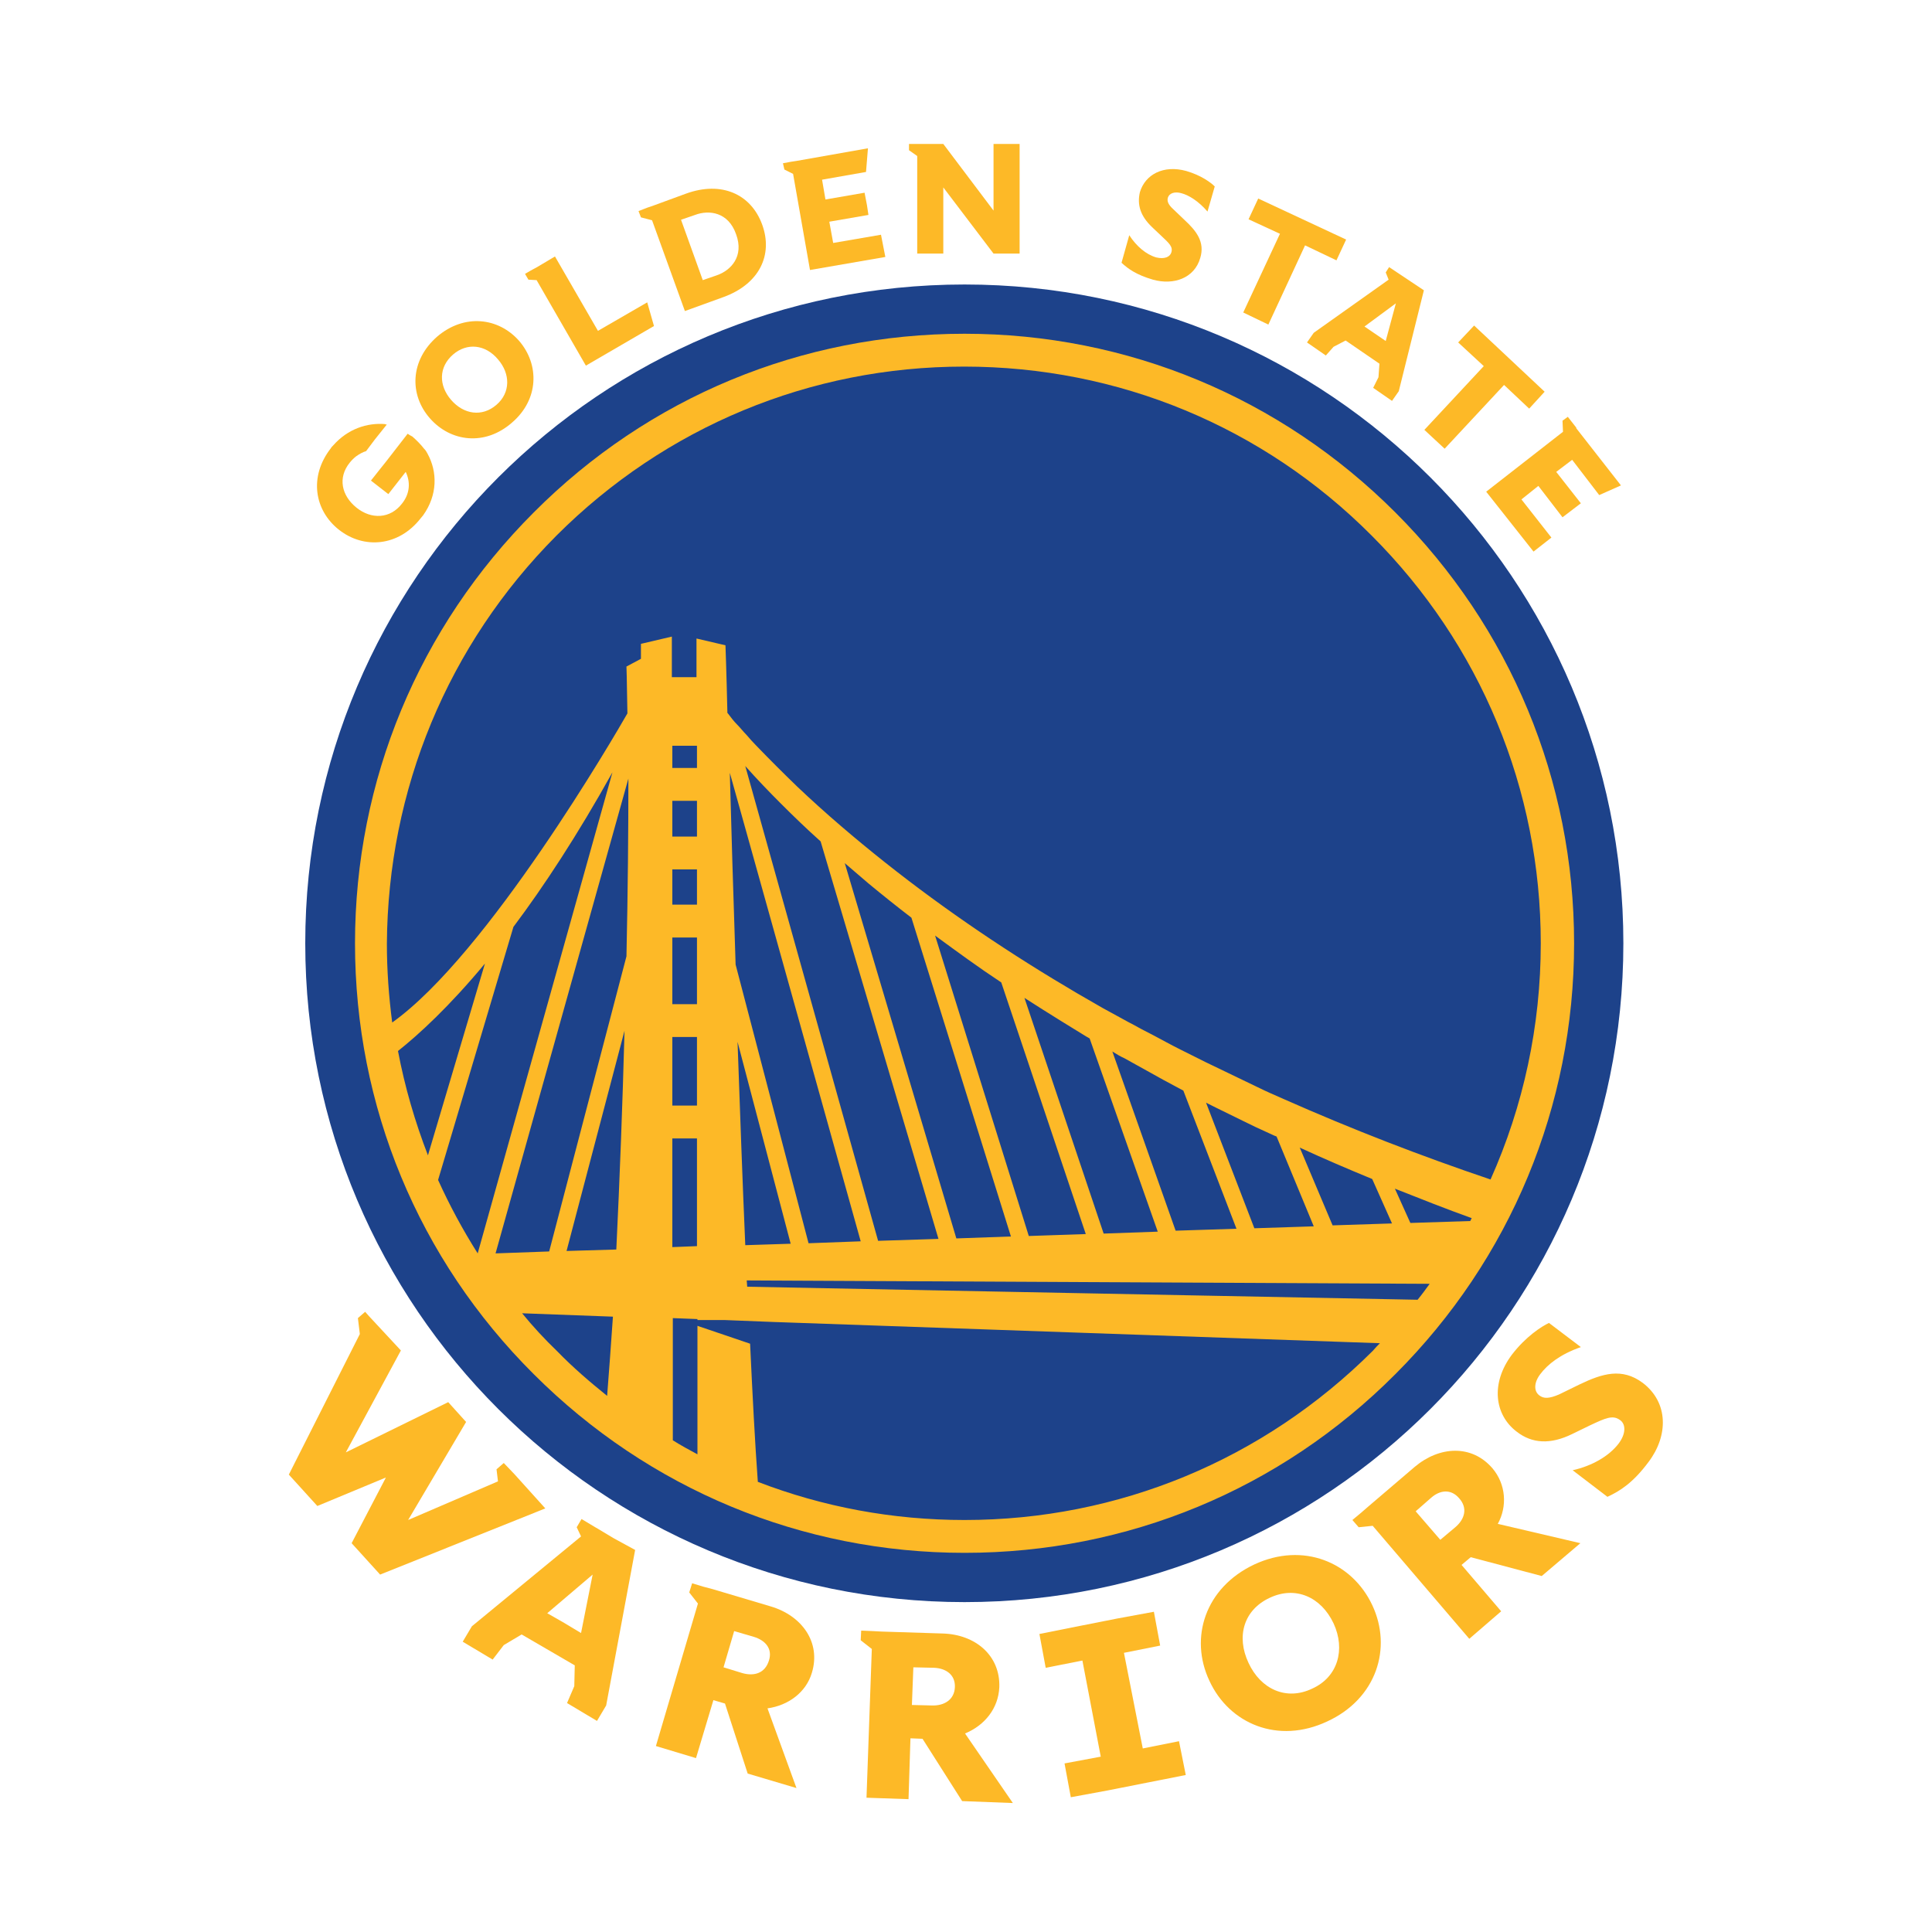 <svg width="192" height="192" viewBox="0 0 192 192" fill="none" xmlns="http://www.w3.org/2000/svg">
<path d="M98.736 20.928L93.744 14.305H91.728H91.152H90.336V14.929L91.152 15.505V25.201H93.744V18.625L98.736 25.201H101.328V14.305H98.736V20.928Z" fill="#FDB927"/>
<path d="M80.496 26.832L87.984 25.537L87.552 23.328L82.8 24.145L82.416 22.032L86.304 21.36L86.16 20.401L85.92 19.152L82.032 19.825L81.696 17.857L86.064 17.089L86.256 14.737L79.2 15.985L78.576 16.081L77.808 16.225L77.952 16.849L78.816 17.281L80.496 26.832Z" fill="#FDB927"/>
<path d="M68.064 30.912L71.904 29.52C75.456 28.224 76.848 25.345 75.744 22.32C74.64 19.297 71.712 17.953 68.16 19.248L64.752 20.497L64.32 20.64L63.456 20.977L63.696 21.601L64.8 21.889L68.064 30.912ZM67.68 21.84L69.072 21.36C70.464 20.832 72.384 21.073 73.152 23.28C73.968 25.488 72.624 26.881 71.232 27.36L69.84 27.84L67.68 21.84Z" fill="#FDB927"/>
<path d="M58.224 36.336L64.992 32.4L64.32 30.048L59.424 32.88L55.152 25.488L53.376 26.544L52.752 26.881L52.176 27.216L52.512 27.792L53.328 27.84L58.224 36.336Z" fill="#FDB927"/>
<path d="M51.6 33.888C49.536 31.536 46.128 31.152 43.44 33.456C40.752 35.808 40.656 39.216 42.72 41.568C44.784 43.92 48.192 44.352 50.88 42C53.568 39.696 53.616 36.24 51.6 33.888ZM44.832 39.744C43.584 38.304 43.584 36.48 45.024 35.232C46.416 34.032 48.24 34.224 49.488 35.712C50.736 37.152 50.736 39.024 49.344 40.224C47.904 41.472 46.08 41.184 44.832 39.744Z" fill="#FDB927"/>
<path d="M40.512 43.104L38.352 45.888L37.776 46.608L36.864 47.76L38.592 49.104L40.32 46.896C40.8 47.904 40.752 49.056 39.936 50.064C38.784 51.552 36.912 51.648 35.424 50.448C33.936 49.248 33.552 47.472 34.752 45.984C34.944 45.744 35.136 45.552 35.376 45.36C35.712 45.12 36.048 44.928 36.384 44.832L37.248 43.68L38.4 42.24L38.448 42.192C38.4 42.192 38.352 42.192 38.256 42.144C36.48 42 34.56 42.624 33.12 44.256C33.024 44.352 32.928 44.448 32.88 44.544C30.672 47.376 31.248 50.736 33.696 52.656C36.144 54.576 39.6 54.336 41.808 51.504C41.904 51.408 41.952 51.312 42.048 51.216C43.488 49.2 43.488 46.896 42.48 45.072C42.384 44.88 42.288 44.736 42.144 44.592C41.808 44.16 41.424 43.776 40.992 43.392C40.8 43.296 40.656 43.2 40.512 43.104Z" fill="#FDB927"/>
<path d="M114.48 22.561L115.392 23.424C116.208 24.192 116.592 24.529 116.4 25.105C116.256 25.537 115.728 25.776 114.912 25.584C113.904 25.297 112.944 24.48 112.224 23.377L111.456 26.113C112.128 26.736 112.944 27.312 114.576 27.792C116.64 28.368 118.704 27.648 119.28 25.633C119.76 24.049 118.896 22.945 117.696 21.84L116.592 20.785C116.064 20.305 115.968 19.968 116.064 19.633C116.208 19.201 116.736 19.009 117.408 19.201C118.128 19.392 119.088 19.968 120 21.024L120.72 18.529C120.336 18.145 119.376 17.424 117.888 16.992C115.632 16.369 113.808 17.328 113.28 19.105C112.992 20.352 113.328 21.456 114.48 22.561Z" fill="#FDB927"/>
<path d="M123.552 31.056L126.048 32.256L129.696 24.384L132.816 25.872L133.776 23.808L125.04 19.729L124.08 21.793L127.2 23.233L123.552 31.056Z" fill="#FDB927"/>
<path d="M130.56 33.072L129.888 34.032L131.76 35.328L132.528 34.464L133.728 33.84L135.408 34.992L137.088 36.144L136.992 37.488L136.464 38.544L138.336 39.84L139.008 38.88L141.504 28.849L140.208 27.985L139.2 27.312L138.912 27.12L138.048 26.544L137.712 27.073L138 27.793L130.56 33.072ZM138.72 30.145L137.712 33.888L136.656 33.168L135.6 32.448L138.72 30.145Z" fill="#FDB927"/>
<path d="M144.912 34.032L147.456 36.384L141.552 42.72L143.568 44.592L149.472 38.256L151.968 40.608L153.504 38.928L146.496 32.352L144.912 34.032Z" fill="#FDB927"/>
<path d="M152.88 48.288L155.28 51.408L157.104 50.016L154.656 46.896L156.24 45.696L158.928 49.2L161.088 48.24L156.624 42.528H156.672L155.808 41.424L155.28 41.808L155.328 42.912L147.696 48.864L152.4 54.816L154.176 53.424L151.2 49.632L152.88 48.288Z" fill="#FDB927"/>
<path d="M161.328 93.744C161.328 129.888 132 159.216 95.856 159.216C59.712 159.216 30.336 129.936 30.336 93.744C30.336 57.552 59.664 28.273 95.856 28.273C132.048 28.273 161.328 57.6 161.328 93.744Z" fill="#1D428A"/>
<path d="M138.672 50.928C127.248 39.504 112.032 33.168 95.856 33.168C79.68 33.168 64.464 39.456 53.04 50.928C41.616 62.352 35.28 77.568 35.28 93.744C35.28 109.92 41.568 125.136 53.04 136.56C64.464 147.984 79.68 154.319 95.856 154.319C112.032 154.319 127.248 148.032 138.672 136.56C150.096 125.136 156.432 109.92 156.432 93.744C156.432 77.568 150.096 62.352 138.672 50.928ZM55.296 53.232C66.096 42.432 80.496 36.432 95.808 36.432C111.12 36.432 125.52 42.384 136.32 53.232C147.12 64.032 153.12 78.432 153.12 93.744C153.12 101.952 151.392 109.92 148.128 117.216C141.168 114.864 134.352 112.224 127.632 109.248C126.768 108.864 125.856 108.48 124.992 108.048L122.4 106.8L121.104 106.176L119.808 105.552L117.216 104.256C116.352 103.824 115.488 103.344 114.672 102.912L113.376 102.24C112.944 102 112.512 101.76 112.128 101.568L109.584 100.176L107.088 98.736C100.464 94.848 94.032 90.528 87.984 85.728C84.96 83.328 82.032 80.832 79.248 78.192C77.856 76.848 76.512 75.504 75.168 74.112C74.832 73.776 74.496 73.392 74.208 73.056C73.872 72.72 73.584 72.336 73.248 72C72.912 71.664 72.624 71.28 72.336 70.896L72.288 70.848C72.192 66.624 72.096 64.128 72.096 64.128L69.216 63.456V67.296H66.768V63.264L63.696 63.984V65.472L62.256 66.24C62.304 67.44 62.304 69.024 62.352 70.896C61.2 72.912 48.48 94.848 38.976 101.616C38.64 99.024 38.448 96.432 38.448 93.792C38.544 78.48 44.496 64.08 55.296 53.232ZM130.56 121.872L124.656 122.064L119.856 109.584L120.816 110.064L123.456 111.36C124.32 111.792 125.232 112.224 126.096 112.608C126.336 112.704 126.576 112.848 126.864 112.944L130.56 121.872ZM129.168 114.048C131.568 115.152 133.92 116.16 136.368 117.168L138.336 121.584L132.432 121.776L129.168 114.048ZM122.88 122.112L116.832 122.304L110.544 104.496C110.928 104.736 111.312 104.976 111.744 105.168L113.04 105.888C113.904 106.368 114.768 106.848 115.632 107.328L117.6 108.384L122.88 122.112ZM115.056 122.4L109.68 122.592L101.808 99.168C103.008 99.936 104.208 100.704 105.456 101.472L107.952 103.008L108.288 103.2L115.056 122.4ZM107.904 122.64L102.24 122.832L92.928 92.976C95.088 94.56 97.248 96.144 99.504 97.632L107.904 122.64ZM100.464 122.88L95.04 123.072L83.952 85.776C84.72 86.448 85.536 87.12 86.304 87.792C87.696 88.944 89.136 90.096 90.576 91.2L100.464 122.88ZM93.264 123.12L87.264 123.312L74.064 76.128C75.216 77.424 76.416 78.672 77.616 79.872C78.912 81.168 80.208 82.416 81.552 83.616L93.264 123.12ZM85.536 123.36L80.352 123.552L73.104 95.856C72.864 88.704 72.672 82.08 72.528 76.8L85.536 123.36ZM78.576 123.6L74.064 123.744C73.776 117.168 73.536 110.208 73.296 103.536L78.576 123.6ZM142.08 127.584C141.696 128.112 141.312 128.64 140.88 129.168L74.256 127.872L74.208 127.248L142.08 127.584ZM140.16 121.536L138.624 118.128C141.168 119.136 143.712 120.144 146.256 121.056C146.208 121.152 146.16 121.248 146.112 121.344L140.16 121.536ZM69.264 79.632V83.136H66.576V86.4H69.264V89.904H66.576V93.168H69.264V99.792H66.576V103.056H69.264V109.872H66.576V113.136H69.264V123.84L66.816 123.936V74.112H69.264V76.32H66.576V79.584H69.264V79.632ZM43.536 117.264L51.024 92.112C54.048 88.08 57.36 83.04 60.864 76.752L47.472 124.56C45.984 122.208 44.688 119.808 43.536 117.264ZM42.528 114.816C41.232 111.456 40.224 108 39.552 104.448C41.664 102.768 44.64 100.032 48.192 95.76L42.528 114.816ZM62.448 77.376C62.448 82.416 62.4 88.512 62.256 95.04L54.576 124.368L49.248 124.56L62.448 77.376ZM62.064 102.432C61.872 109.68 61.584 117.216 61.248 124.176L56.304 124.32L62.064 102.432ZM51.888 130.512L60.912 130.848C60.72 133.632 60.528 136.272 60.336 138.72C58.608 137.328 56.928 135.888 55.392 134.304C54.096 133.056 52.944 131.808 51.888 130.512ZM95.856 151.056C88.704 151.056 81.792 149.76 75.312 147.264C75.024 143.328 74.784 138.672 74.544 133.536L69.312 131.76V144.528C68.496 144.096 67.632 143.616 66.864 143.136V130.992L69.312 131.088V131.184H72L76.848 131.376L137.136 133.488C136.896 133.728 136.656 133.968 136.416 134.256C125.52 145.104 111.12 151.056 95.856 151.056Z" fill="#FDB927"/>
<path d="M115.296 163.536L114.672 160.176L111.024 160.848L106.896 161.664L103.296 162.384L103.92 165.743L107.568 165.023L109.392 174.575L105.792 175.247L106.416 178.607L110.064 177.935L114.192 177.119L117.84 176.399L117.168 173.039L113.568 173.759L111.696 164.256L115.296 163.536Z" fill="#FDB927"/>
<path d="M136.368 159.504C138.384 163.776 136.8 168.815 131.904 171.071C127.008 173.375 122.16 171.311 120.192 167.04C118.176 162.768 119.76 157.776 124.656 155.472C129.504 153.216 134.352 155.232 136.368 159.504ZM132.528 161.328C131.28 158.688 128.736 157.584 126.192 158.784C123.6 159.984 122.832 162.624 124.08 165.264C125.28 167.855 127.824 169.055 130.416 167.807C132.96 166.656 133.728 163.92 132.528 161.328Z" fill="#FDB927"/>
<path d="M148.32 145.92C146.256 143.52 143.04 143.712 140.592 145.776L135.984 149.712L135.264 150.336L134.4 151.056L135.024 151.776L136.416 151.632L146.016 162.863L149.184 160.128L145.248 155.52L146.16 154.752L153.216 156.624L157.056 153.36L148.848 151.44C149.808 149.712 149.664 147.504 148.32 145.92ZM144.624 151.776L143.136 153.024L140.688 150.192L142.224 148.848C143.088 148.08 144.192 147.936 145.008 148.896C145.872 149.856 145.584 150.96 144.624 151.776Z" fill="#FDB927"/>
<path d="M163.824 145.296C162.288 147.36 160.992 148.176 159.744 148.752L156.288 146.112C158.208 145.68 159.888 144.72 160.848 143.472C161.616 142.464 161.568 141.504 160.992 141.12C160.272 140.592 159.552 140.928 158.016 141.648L156.24 142.512C154.08 143.568 152.256 143.472 150.72 142.272C148.512 140.592 148.128 137.472 150.24 134.64C151.632 132.816 153.216 131.808 153.936 131.472L157.104 133.872C155.04 134.592 153.792 135.6 153.072 136.56C152.448 137.376 152.4 138.24 152.976 138.672C153.408 139.008 153.936 139.008 154.944 138.576L157.008 137.568C159.216 136.512 161.184 135.888 163.248 137.424C165.84 139.392 165.792 142.704 163.824 145.296Z" fill="#FDB927"/>
<path d="M99.312 167.663C99.408 164.496 96.912 162.432 93.696 162.336L87.648 162.144L86.736 162.096L85.584 162.048L85.536 163.008L86.64 163.872L86.112 178.655L90.288 178.799L90.48 172.751L91.68 172.799L95.616 178.991L100.656 179.183L95.904 172.271C97.872 171.455 99.216 169.775 99.312 167.663ZM92.592 169.487L90.624 169.439L90.768 165.696L92.832 165.743C93.984 165.791 94.944 166.415 94.896 167.663C94.848 168.911 93.84 169.535 92.592 169.487Z" fill="#FDB927"/>
<path d="M80.688 166.224C81.6 163.2 79.68 160.56 76.608 159.648L70.8 157.92L69.888 157.68L68.784 157.344L68.496 158.256L69.36 159.36L65.184 173.519L69.168 174.719L70.896 168.959L72.048 169.295L74.304 176.255L79.152 177.695L76.272 169.775C78.336 169.487 80.112 168.191 80.688 166.224ZM73.776 166.272L71.904 165.696L72.96 162.096L74.928 162.672C76.032 163.008 76.8 163.824 76.416 165.024C76.032 166.271 74.976 166.608 73.776 166.272Z" fill="#FDB927"/>
<path d="M61.008 152.88L59.568 152.016L58.992 151.68L57.792 150.96L57.312 151.776L57.744 152.688L46.896 161.616L45.984 163.151L48.96 164.927L50.064 163.487L51.84 162.431L54.48 163.967L57.12 165.503L57.072 167.567L56.352 169.247L59.328 171.023L60.24 169.487L63.12 154.032L61.008 152.88ZM56.064 161.28L54.384 160.32L58.896 156.48L57.744 162.288L56.064 161.28Z" fill="#FDB927"/>
<path d="M51.12 146.496L50.064 145.392L49.344 146.016L49.488 147.216L40.56 151.056L46.32 141.312L44.544 139.344L34.368 144.336L39.84 134.208L36.672 130.8L36.288 130.368L35.568 130.992L35.76 132.576L28.704 146.544L31.536 149.664L38.352 146.832L34.944 153.36L37.776 156.48L54.192 149.904L51.12 146.496Z" fill="#FDB927"/>
</svg>

